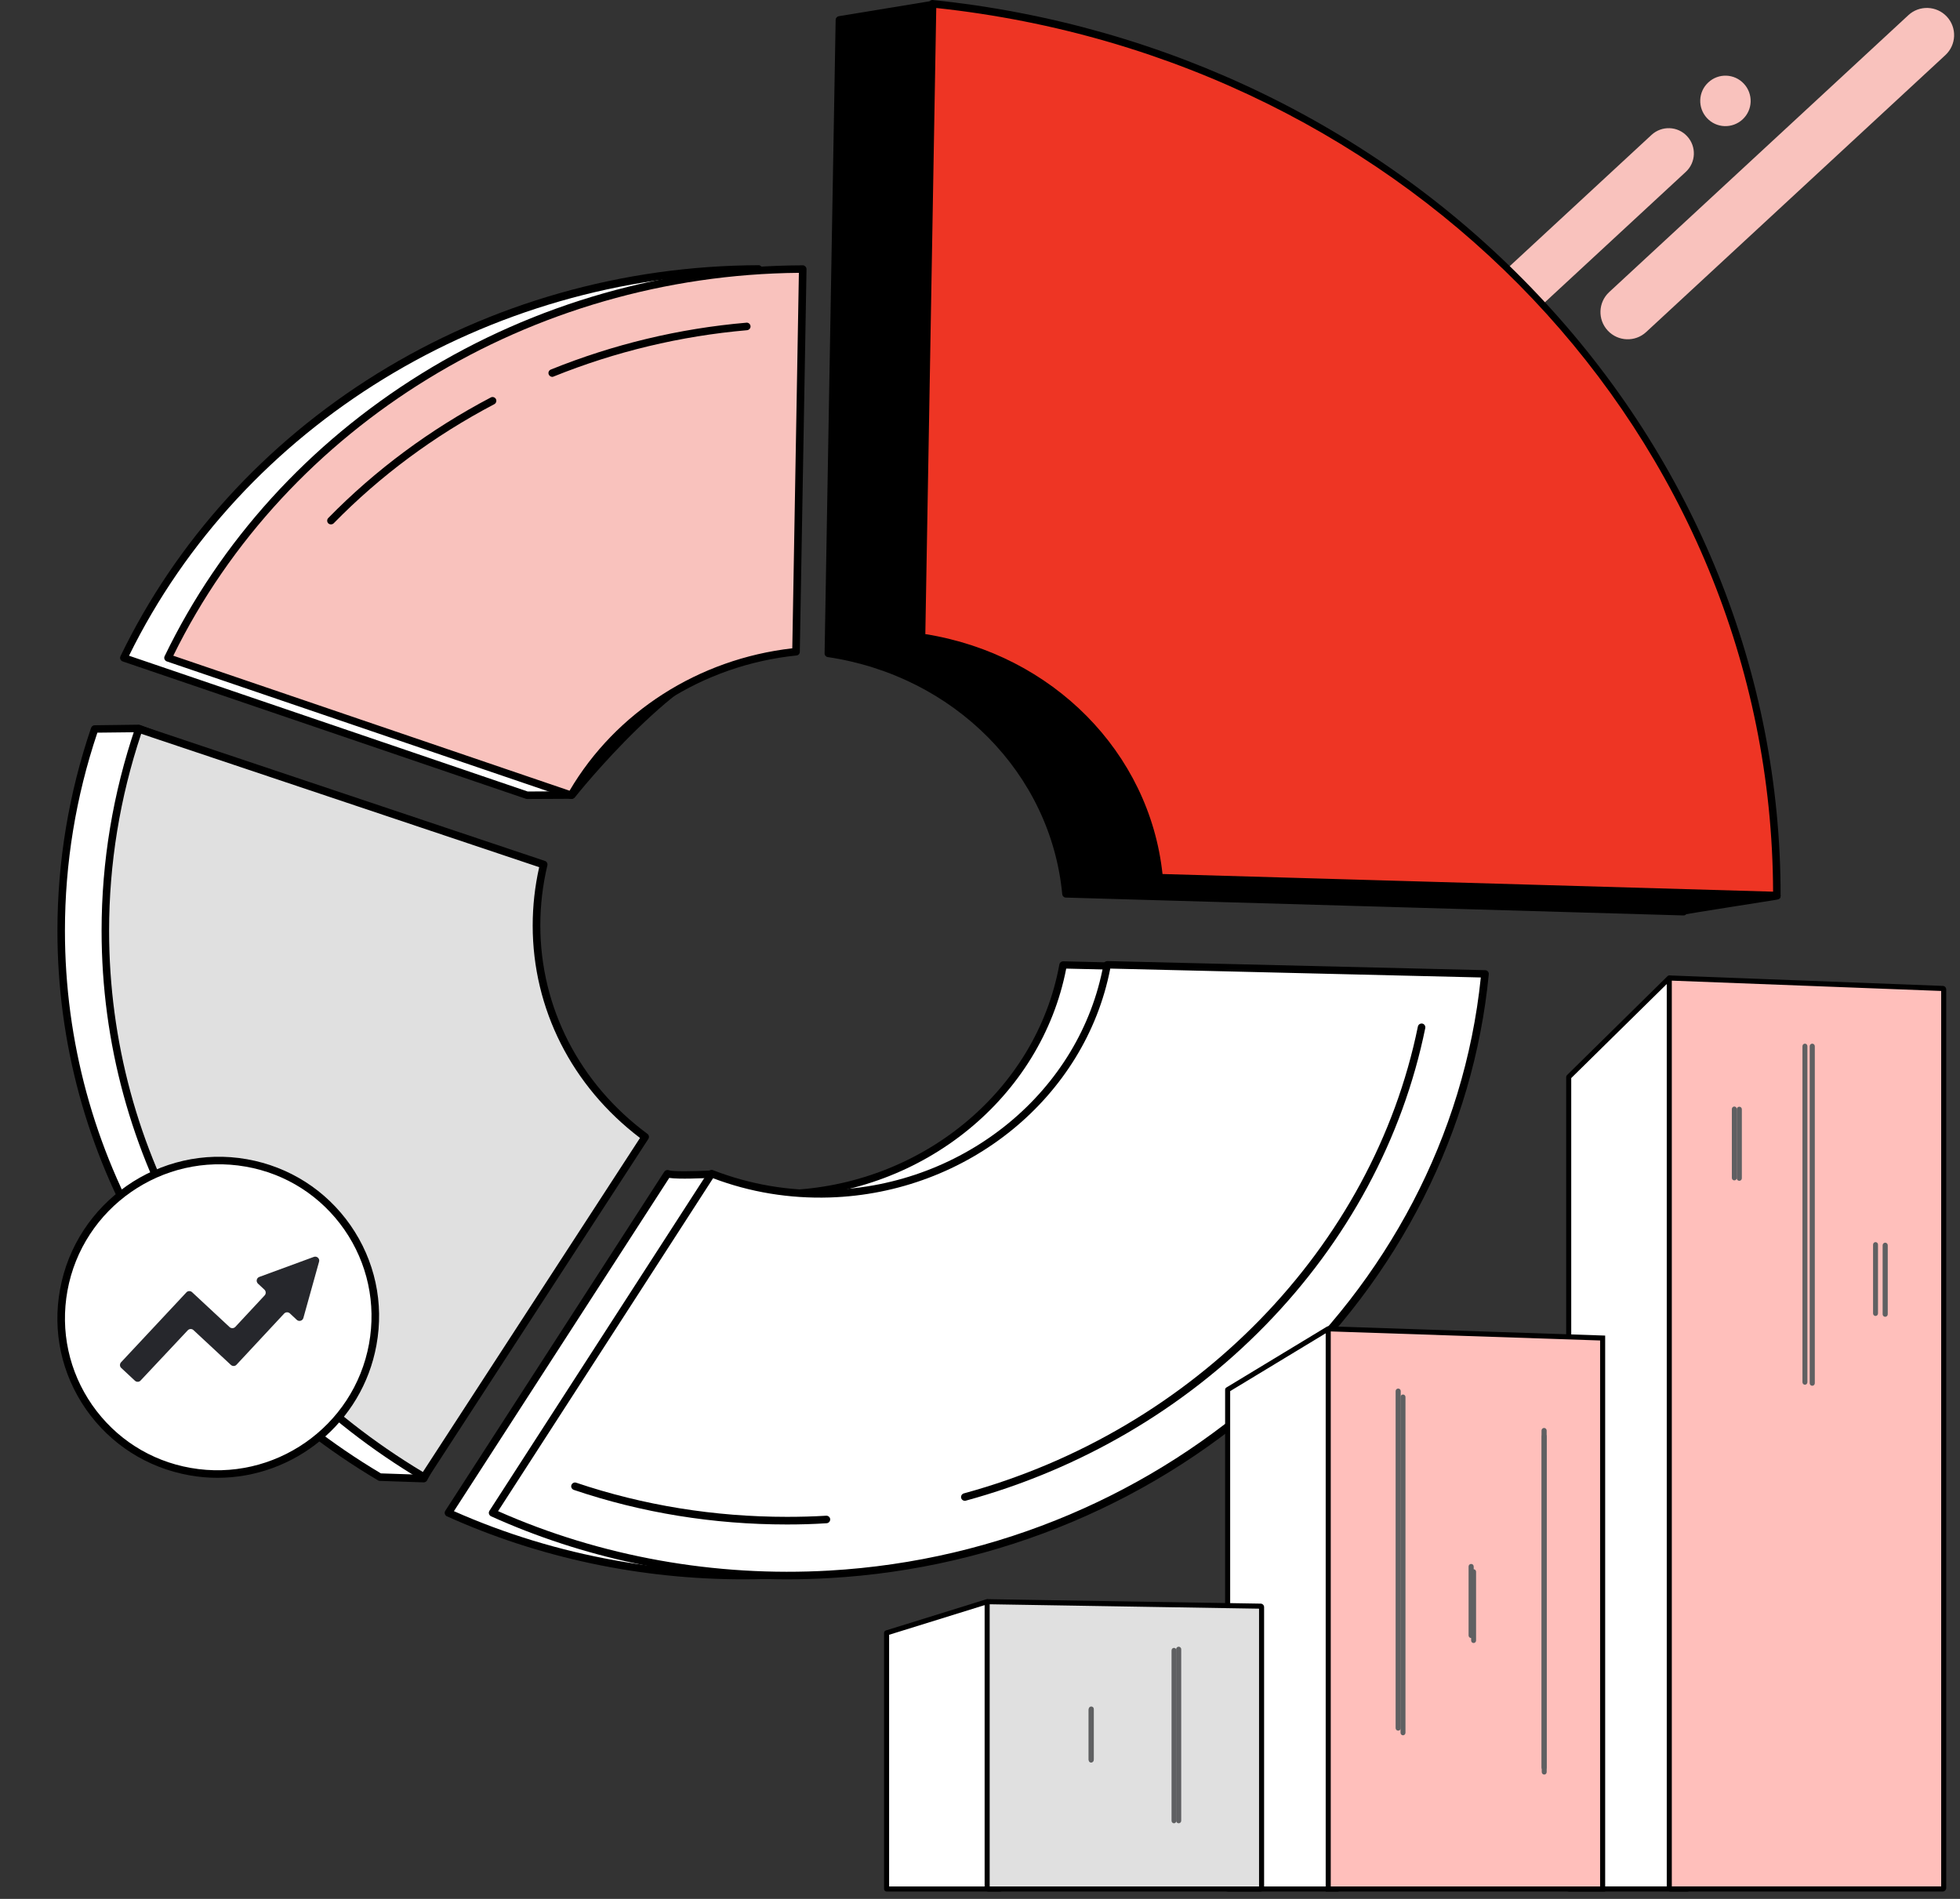 <?xml version="1.0" encoding="UTF-8"?>
<svg width="160px" height="155px" viewBox="0 0 160 155" version="1.1" xmlns="http://www.w3.org/2000/svg" xmlns:xlink="http://www.w3.org/1999/xlink">
    <rect x="0" y="0" width="160" height="155" fill="#333333" stroke="none"/>
    <title>89D84BD7-0945-4065-83D3-B9FB9A540E09</title>
    <g id="desktop" stroke="none" stroke-width="1" fill="none" fill-rule="evenodd">
        <g id="Investors_PPK_Pracownicy" transform="translate(-308, -2191)" fill-rule="nonzero">
            <g id="Group-32" transform="translate(308, 2181)">
                <g id="ilustracja_2" transform="translate(0, 10)">
                    <g id="Balanced_scorecard_5_">
                        <g id="Group" transform="translate(120.669, 0.648)" fill="#F9C2BD">
                            <path d="M35.118,0.589 L10.694,23.193 C9.792,24.029 9.737,25.432 10.573,26.333 C11.409,27.234 12.812,27.29 13.713,26.454 L38.137,3.85 C39.039,3.014 39.094,1.611 38.258,0.71 C37.422,-0.191 36.01,-0.238 35.118,0.589 Z" id="Path"></path>
                            <path d="M14.15,10.363 L0.66,22.849 C-0.176,23.62 -0.223,24.93 0.548,25.757 C1.32,26.593 2.629,26.639 3.456,25.868 L16.946,13.382 C17.782,12.611 17.829,11.31 17.057,10.474 C16.286,9.638 14.986,9.592 14.15,10.363 Z" id="Path"></path>
                            <path d="M21.693,6.191 C22.464,7.027 22.418,8.328 21.582,9.099 C20.746,9.87 19.445,9.824 18.674,8.988 C17.903,8.152 17.949,6.851 18.785,6.08 C19.622,5.299 20.922,5.355 21.693,6.191 Z" id="Path"></path>
                        </g>
                        <g id="Group" transform="translate(4.688, 0)">
                            <g transform="translate(0, 0.062)">
                                <g transform="translate(0, 21.585)">
                                    <g transform="translate(5.114, 0)">
                                        <path d="M33.228,43.267 L36.888,43.248 C36.888,43.248 45.649,32.165 51.576,31.551 L52.124,0.317 C29.446,0.391 9.426,13.175 0.312,32.053 L33.228,43.267 Z" id="Path" fill="#FFFFFF"></path>
                                        <path d="M33.228,43.573 C33.19,43.573 33.163,43.564 33.125,43.555 L0.209,32.341 C0.126,32.313 0.061,32.248 0.024,32.165 C-0.014,32.081 -0.004,31.988 0.033,31.914 C4.576,22.512 11.813,14.541 20.964,8.864 C30.255,3.104 41.031,0.038 52.115,0.001 C52.199,-0.008 52.273,0.038 52.338,0.094 C52.394,0.15 52.431,0.233 52.431,0.317 L51.883,31.551 C51.883,31.709 51.762,31.839 51.604,31.849 C45.881,32.443 37.213,43.322 37.13,43.434 C37.074,43.508 36.981,43.545 36.888,43.555 L33.228,43.573 C33.228,43.573 33.228,43.573 33.228,43.573 Z M0.73,31.877 L33.274,42.96 L36.73,42.941 C37.724,41.706 45.556,32.146 51.26,31.282 L51.799,0.633 C29.957,0.819 9.974,13.045 0.73,31.877 Z" id="Shape" fill="#000000"></path>
                                    </g>
                                    <g transform="translate(31.611, 56.821)">
                                        <path d="M50.479,0.288 C48.62,10.554 39.274,18.618 27.819,18.971 C25.004,19.055 21.715,17.373 21.715,17.373 C21.715,17.373 18.696,17.54 18.185,17.336 L0.31,45.012 C8.616,48.765 18.009,50.605 27.829,50.038 C56.387,48.394 78.833,26.905 81.323,1.022 L50.479,0.288 Z" id="Path" fill="#FFFFFF"></path>
                                        <path d="M24.391,50.447 C15.993,50.447 7.687,48.691 0.18,45.3 C0.097,45.263 0.041,45.189 0.013,45.105 C-0.015,45.021 0.004,44.928 0.05,44.854 L17.925,17.178 C18.009,17.057 18.157,17.001 18.297,17.057 C18.585,17.169 20.248,17.15 21.697,17.076 C21.753,17.076 21.808,17.085 21.855,17.113 C21.883,17.132 25.106,18.757 27.81,18.683 C38.893,18.339 48.305,10.582 50.181,0.251 C50.209,0.102 50.339,0 50.488,0 C50.488,0 50.497,0 50.497,0 L81.332,0.743 C81.416,0.743 81.499,0.78 81.555,0.845 C81.611,0.91 81.639,0.994 81.629,1.078 C80.403,13.787 74.346,25.781 64.554,34.867 C54.641,44.074 41.597,49.574 27.838,50.363 C26.686,50.41 25.534,50.447 24.391,50.447 Z M0.756,44.882 C9.118,48.589 18.464,50.27 27.801,49.732 C55.495,48.143 78.294,27.36 80.979,1.319 L50.739,0.595 C48.704,11.083 39.116,18.925 27.838,19.278 C25.172,19.361 22.18,17.94 21.66,17.68 C21.074,17.708 19.142,17.8 18.334,17.68 L0.756,44.882 Z" id="Shape" fill="#000000"></path>
                                    </g>
                                    <g transform="translate(0, 37.507)">
                                        <path d="M26.32,61.419 L29.897,61.54 L44.362,33.659 C38.964,29.664 35.499,23.449 35.499,16.398 C35.499,14.697 35.703,13.034 36.084,11.436 L6.624,0.316 L3.038,0.362 C1.263,5.565 0.307,11.102 0.307,16.834 C0.307,35.815 10.721,52.166 26.32,61.419 Z" id="Path" fill="#FFFFFF"></path>
                                        <path d="M29.897,61.846 C29.897,61.846 29.887,61.846 29.887,61.846 L26.31,61.725 C26.255,61.725 26.208,61.707 26.162,61.679 C9.783,51.961 0,35.192 0,16.825 C0,11.176 0.929,5.602 2.75,0.251 C2.796,0.13 2.908,0.046 3.038,0.046 L6.624,-2.11239295e-14 C6.661,-2.11239295e-14 6.698,0.009 6.736,0.019 L36.195,11.139 C36.344,11.195 36.418,11.344 36.381,11.502 C36,13.099 35.805,14.753 35.805,16.398 C35.805,23.096 38.992,29.302 44.547,33.418 C44.668,33.51 44.705,33.668 44.64,33.808 L30.175,61.688 C30.11,61.79 30.008,61.846 29.897,61.846 Z M26.403,61.112 L29.711,61.224 L43.962,33.743 C38.379,29.516 35.183,23.198 35.183,16.388 C35.183,14.781 35.359,13.183 35.722,11.613 L6.568,0.613 L3.261,0.65 C1.505,5.872 0.613,11.306 0.613,16.816 C0.613,34.941 10.257,51.497 26.403,61.112 Z" id="Shape" fill="#000000"></path>
                                    </g>
                                </g>
                                <g transform="translate(62.626, 0)" fill="#000000">
                                    <path d="M0.308,53.267 C10.741,54.818 18.758,62.901 19.706,72.888 L70.134,74.347 C70.134,74.337 70.134,74.328 70.134,74.319 C70.134,74.319 70.134,74.3 70.134,74.291 C70.134,74.254 77.734,73.064 77.734,73.064 C77.734,72.721 8.845,0.311 8.845,0.311 L1.209,1.566 C1.209,1.566 0.605,36.033 0.308,53.267 Z" id="Path"></path>
                                    <path d="M70.134,74.662 C70.134,74.662 70.125,74.662 70.134,74.662 L19.697,73.204 C19.539,73.204 19.418,73.083 19.399,72.925 C18.461,63.068 10.592,55.115 0.261,53.573 C0.112,53.555 -0.008,53.415 0,53.267 L0.902,1.556 C0.902,1.408 1.014,1.287 1.162,1.259 L8.799,0.005 C8.901,-0.014 9.003,0.023 9.068,0.098 C9.245,0.274 26.488,18.409 43.508,36.349 C53.504,46.884 61.476,55.292 67.189,61.34 C70.58,64.935 73.209,67.722 74.993,69.627 C78.031,72.879 78.031,72.888 78.04,73.064 C78.04,73.334 77.901,73.352 77.418,73.427 L76.48,73.575 C74.677,73.863 71.091,74.421 70.339,74.56 C70.339,74.56 70.339,74.56 70.339,74.56 C70.292,74.616 70.209,74.662 70.134,74.662 Z M19.985,72.591 L69.958,74.04 C70.041,73.984 70.153,73.966 70.264,73.947 C70.385,73.928 70.552,73.901 70.766,73.863 C71.184,73.789 71.769,73.696 72.429,73.594 C73.73,73.39 75.309,73.139 76.396,72.962 C76.684,72.916 76.944,72.879 77.158,72.841 C72.986,68.224 31.263,24.299 8.753,0.636 L1.525,1.826 L0.633,53.006 C11.001,54.669 18.916,62.668 19.985,72.591 Z" id="Shape"></path>
                                </g>
                            </g>
                            <g transform="translate(3.605, 0)">
                                <g transform="translate(0, 21.656)">
                                    <g transform="translate(5.114, 0)">
                                        <path d="M33.228,43.257 C36.879,36.866 43.679,32.36 51.567,31.542 L52.115,0.308 C29.437,0.382 9.416,13.166 0.302,32.044 L33.228,43.257 Z" id="Path" fill="#F9C2BD"></path>
                                        <path d="M33.228,43.564 C33.19,43.564 33.163,43.555 33.125,43.545 L0.209,32.332 C0.126,32.304 0.061,32.239 0.024,32.155 C-0.014,32.072 -0.004,31.979 0.033,31.904 C4.567,22.512 11.813,14.541 20.964,8.864 C30.255,3.104 41.031,0.038 52.115,0.001 C52.199,-0.008 52.273,0.038 52.338,0.094 C52.394,0.15 52.431,0.233 52.431,0.317 L51.883,31.551 C51.883,31.709 51.762,31.839 51.604,31.849 C43.949,32.638 37.185,36.968 33.497,43.415 C33.441,43.508 33.339,43.564 33.228,43.564 Z M0.739,31.867 L33.088,42.886 C36.86,36.466 43.614,32.137 51.27,31.263 L51.808,0.614 C29.967,0.809 9.983,13.036 0.739,31.867 Z" id="Shape" fill="#000000"></path>
                                    </g>
                                    <path d="M36.79,9.106 C36.669,9.106 36.558,9.031 36.502,8.911 C36.437,8.753 36.511,8.576 36.669,8.511 C41.77,6.449 47.14,5.157 52.639,4.684 C52.807,4.665 52.955,4.795 52.974,4.962 C52.992,5.129 52.862,5.278 52.695,5.297 C47.26,5.771 41.946,7.043 36.901,9.078 C36.874,9.096 36.827,9.106 36.79,9.106 Z" id="Path" fill="#000000"></path>
                                    <path d="M18.72,21.146 C18.646,21.146 18.562,21.118 18.506,21.063 C18.386,20.942 18.386,20.747 18.506,20.626 C22.353,16.696 26.821,13.389 31.773,10.787 C31.922,10.704 32.108,10.769 32.191,10.917 C32.266,11.066 32.21,11.252 32.061,11.335 C27.156,13.909 22.743,17.179 18.943,21.063 C18.887,21.118 18.804,21.146 18.72,21.146 Z" id="Path" fill="#000000"></path>
                                    <g transform="translate(31.611, 56.793)">
                                        <path d="M50.479,0.307 C48.62,10.572 39.274,18.637 27.819,18.99 C24.4,19.092 21.139,18.506 18.185,17.354 L0.31,45.031 C8.616,48.784 18.009,50.623 27.829,50.057 C56.387,48.412 78.833,26.924 81.323,1.041 L50.479,0.307 Z" id="Path" fill="#FFFFFF"></path>
                                        <path d="M24.391,50.465 C15.993,50.465 7.687,48.71 0.18,45.319 C0.097,45.281 0.041,45.207 0.013,45.123 C-0.015,45.04 0.004,44.947 0.05,44.873 L17.925,17.187 C18.009,17.066 18.157,17.011 18.297,17.066 C21.316,18.237 24.512,18.785 27.81,18.683 C38.893,18.339 48.305,10.582 50.181,0.251 C50.209,0.102 50.339,0 50.488,0 C50.488,0 50.497,0 50.497,0 L81.332,0.743 C81.416,0.743 81.499,0.78 81.555,0.845 C81.611,0.91 81.639,0.994 81.629,1.078 C80.403,13.787 74.346,25.781 64.554,34.867 C54.641,44.074 41.597,49.574 27.838,50.363 C26.695,50.428 25.543,50.465 24.391,50.465 Z M0.756,44.901 C9.118,48.607 18.464,50.289 27.801,49.75 C55.495,48.161 78.294,27.379 80.979,1.338 L50.729,0.613 C48.695,11.102 39.107,18.943 27.829,19.296 C24.53,19.398 21.325,18.869 18.306,17.726 L0.756,44.901 Z" id="Shape" fill="#000000"></path>
                                    </g>
                                    <path d="M55.947,102.781 C49.945,102.781 44.092,101.833 38.546,99.957 C38.388,99.901 38.295,99.724 38.351,99.566 C38.407,99.408 38.583,99.316 38.741,99.371 C44.222,101.22 50.02,102.158 55.947,102.158 C57.015,102.158 58.093,102.131 59.152,102.066 C59.319,102.056 59.468,102.186 59.477,102.354 C59.486,102.521 59.356,102.669 59.189,102.679 C58.121,102.753 57.024,102.781 55.947,102.781 Z" id="Path" fill="#000000"></path>
                                    <path d="M70.468,100.849 C70.328,100.849 70.208,100.756 70.17,100.626 C70.124,100.458 70.226,100.291 70.384,100.245 C89.225,95.107 103.774,80.149 107.453,62.135 C107.49,61.968 107.648,61.866 107.815,61.894 C107.982,61.931 108.085,62.089 108.057,62.256 C106.217,71.277 101.693,79.676 94.985,86.541 C88.333,93.351 79.879,98.294 70.542,100.839 C70.523,100.849 70.496,100.849 70.468,100.849 Z" id="Path" fill="#000000"></path>
                                    <g transform="translate(0, 37.527)">
                                        <path d="M26.32,61.389 L44.362,33.629 C38.964,29.634 35.499,23.419 35.499,16.367 C35.499,14.667 35.703,13.004 36.084,11.406 L3.038,0.332 C1.263,5.535 0.307,11.072 0.307,16.804 C0.307,35.784 10.73,52.135 26.32,61.389 Z" id="Path" fill="#E0E0E0"></path>
                                        <path d="M26.32,61.695 C26.264,61.695 26.208,61.686 26.162,61.649 C9.783,51.922 3.55271368e-15,35.153 3.55271368e-15,16.785 C3.55271368e-15,11.137 0.929,5.563 2.75,0.211 C2.806,0.053 2.973,-0.039 3.14,0.016 L36.186,11.09 C36.335,11.137 36.428,11.295 36.391,11.453 C36.01,13.051 35.815,14.704 35.815,16.349 C35.815,23.047 39.001,29.253 44.557,33.369 C44.687,33.462 44.724,33.648 44.631,33.787 L26.589,61.547 C26.524,61.649 26.422,61.695 26.32,61.695 Z M3.233,0.713 C1.496,5.906 0.613,11.323 0.613,16.795 C0.613,34.846 10.182,51.336 26.227,60.971 L43.953,33.703 C38.388,29.476 35.192,23.168 35.192,16.367 C35.192,14.769 35.369,13.171 35.722,11.601 L3.233,0.713 Z" id="Shape" fill="#000000"></path>
                                    </g>
                                </g>
                                <g transform="translate(66.621, 0)">
                                    <path d="M0.308,52.019 C10.741,53.57 18.758,61.653 19.706,71.64 L70.134,73.099 C70.134,73.08 70.134,73.052 70.134,73.034 C70.134,36.039 40.656,4.378 1.209,0.308 L0.308,52.019 Z" id="Path" fill="#EE3524"></path>
                                    <path d="M70.134,73.405 C70.134,73.405 70.134,73.405 70.134,73.405 L19.697,71.947 C19.539,71.947 19.418,71.826 19.399,71.668 C18.461,61.811 10.592,53.858 0.261,52.316 C0.112,52.297 -0.008,52.158 0,52.009 L0.902,0.299 C0.902,0.215 0.939,0.132 1.004,0.076 C1.069,0.02 1.153,-0.008 1.237,0.002 C20.328,1.971 37.887,10.537 50.689,24.12 C63.427,37.628 70.441,55.001 70.441,73.043 L70.441,73.108 C70.441,73.192 70.404,73.266 70.348,73.331 C70.292,73.377 70.218,73.405 70.134,73.405 Z M19.985,71.343 L69.828,72.783 C69.698,35.761 40.396,4.823 1.515,0.652 L0.623,51.759 C11.001,53.412 18.916,61.411 19.985,71.343 Z" id="Shape" fill="#000000"></path>
                                </g>
                            </g>
                        </g>
                        <g id="Group" transform="translate(0, 89.731)">
                            <g>
                                <ellipse id="Oval" fill="#FFFFFF" transform="translate(17.814, 17.794) rotate(-34.311) translate(-17.814, -17.794) " cx="17.814" cy="17.794" rx="12.849" ry="12.775"></ellipse>
                                <path d="M17.75,30.897 C16.998,30.897 16.227,30.832 15.465,30.693 C12.018,30.079 9.017,28.166 7.02,25.304 C5.023,22.433 4.27,18.959 4.902,15.512 C6.202,8.396 13.049,3.63 20.166,4.893 C23.613,5.506 26.613,7.42 28.611,10.282 C30.608,13.152 31.361,16.627 30.729,20.074 C29.577,26.419 24.003,30.897 17.75,30.897 Z M5.506,15.624 C4.911,18.912 5.626,22.22 7.522,24.951 C9.426,27.682 12.278,29.513 15.567,30.089 C22.358,31.287 28.89,26.744 30.125,19.962 C30.72,16.683 30.004,13.366 28.109,10.635 C26.205,7.903 23.352,6.073 20.064,5.497 C13.272,4.299 6.741,8.842 5.506,15.624 L5.506,15.624 Z" id="Shape" fill="#000000"></path>
                            </g>
                            <path d="M25.619,12.864 L21.169,14.499 C20.937,14.583 20.881,14.88 21.058,15.047 L21.587,15.54 C21.717,15.661 21.727,15.874 21.606,16.004 L19.209,18.578 C19.088,18.708 18.875,18.717 18.744,18.596 L15.679,15.744 C15.549,15.624 15.335,15.624 15.214,15.763 L9.881,21.467 C9.761,21.597 9.761,21.811 9.9,21.932 L11.015,22.972 C11.145,23.093 11.359,23.093 11.479,22.954 L15.326,18.857 C15.446,18.726 15.66,18.717 15.79,18.838 L18.847,21.681 C18.977,21.802 19.19,21.802 19.311,21.662 L23.195,17.491 C23.315,17.361 23.529,17.352 23.659,17.472 L24.226,18.002 C24.402,18.169 24.7,18.085 24.765,17.853 L26.047,13.254 C26.121,13.004 25.87,12.771 25.619,12.864 Z" id="Path" fill="#26272C"></path>
                        </g>
                    </g>
                    <g id="Group" transform="translate(72.168, 79.621)">
                        <g transform="translate(55.684, 0)">
                            <g id="Path">
                                <polygon fill="#FFFFFF" points="9.918 74.567 0.206 74.567 0.206 8.29 8.416 0.208"></polygon>
                                <path d="M9.918,74.775 L0.206,74.775 C0.092,74.775 0,74.682 0,74.567 L0,8.29 C0,8.234 0.022,8.18 0.062,8.141 L8.272,0.059 C8.354,-0.021 8.484,-0.019 8.563,0.063 C8.643,0.145 8.641,0.277 8.559,0.358 L0.412,8.378 L0.412,74.358 L9.918,74.358 C10.032,74.358 10.124,74.452 10.124,74.567 C10.124,74.682 10.032,74.775 9.918,74.775 Z" fill="#000000"></path>
                            </g>
                            <g transform="translate(8.21, 0.003)">
                                <path d="M22.525,74.564 L0.289,74.564 C0.243,74.564 0.206,74.526 0.206,74.48 L0.206,0.293 C0.206,0.245 0.245,0.207 0.292,0.209 L22.528,1.06 C22.573,1.062 22.608,1.099 22.608,1.144 L22.608,74.48 C22.608,74.526 22.571,74.564 22.525,74.564 Z" id="Path" fill="#FFBFBB"></path>
                                <path d="M22.525,74.772 L0.289,74.772 C0.13,74.772 0,74.641 0,74.48 L0,0.293 C0,0.214 0.032,0.137 0.089,0.082 C0.145,0.027 0.221,-0.003 0.3,0 L22.536,0.852 C22.692,0.858 22.814,0.986 22.814,1.144 L22.814,74.48 C22.814,74.641 22.684,74.772 22.525,74.772 Z M0.412,74.355 L22.402,74.355 L22.402,1.264 L0.412,0.422 L0.412,74.355 Z" id="Shape" fill="#000000"></path>
                            </g>
                        </g>
                        <g transform="translate(27.842, 28.637)">
                            <g transform="translate(0, 0)" id="Path">
                                <polygon fill="#FFFFFF" points="9.206 45.931 0.206 45.931 0.206 5.177 8.416 0.207"></polygon>
                                <path d="M9.206,46.138 L0.206,46.138 C0.092,46.138 0,46.045 0,45.931 L0,5.177 C0,5.104 0.038,5.037 0.1,5 L8.309,0.03 C8.407,-0.029 8.533,0.002 8.592,0.1 C8.651,0.198 8.619,0.325 8.522,0.384 L0.412,5.294 L0.412,45.724 L9.206,45.724 C9.32,45.724 9.412,45.817 9.412,45.931 C9.412,46.045 9.32,46.138 9.206,46.138 Z" fill="#000000"></path>
                            </g>
                            <g transform="translate(8.21, 0.003)">
                                <path d="M22.608,45.928 L0.206,45.928 L0.206,0.3 C0.206,0.247 0.249,0.205 0.302,0.207 L22.608,0.957 L22.608,45.928 Z" id="Path" fill="#FFBFBB"></path>
                                <path d="M22.814,46.135 L0,46.135 L0,0.3 C0,0.219 0.033,0.14 0.091,0.084 C0.149,0.028 0.228,-0.002 0.308,9.53855164e-05 L22.814,0.757 L22.814,46.135 L22.814,46.135 Z M0.412,45.721 L22.402,45.721 L22.402,1.157 L0.412,0.418 L0.412,45.721 Z" id="Shape" fill="#000000"></path>
                            </g>
                        </g>
                        <g transform="translate(0, 50.911)">
                            <g id="Path">
                                <polygon fill="#FFFFFF" points="9.494 23.657 0.206 23.657 0.206 2.756 8.416 0.207"></polygon>
                                <path d="M9.494,23.864 L0.206,23.864 C0.092,23.864 0,23.772 0,23.657 L0,2.756 C0,2.665 0.059,2.585 0.145,2.558 L8.355,0.009 C8.464,-0.024 8.579,0.037 8.613,0.146 C8.646,0.255 8.585,0.372 8.476,0.405 L0.412,2.909 L0.412,23.45 L9.494,23.45 C9.608,23.45 9.7,23.543 9.7,23.657 C9.7,23.772 9.608,23.864 9.494,23.864 Z" fill="#000000"></path>
                            </g>
                            <g transform="translate(8.21, 0.001)">
                                <path d="M22.53,23.656 L0.284,23.656 C0.241,23.656 0.206,23.621 0.206,23.577 L0.206,0.286 C0.206,0.242 0.242,0.207 0.285,0.207 L22.531,0.572 C22.574,0.573 22.608,0.608 22.608,0.651 L22.608,23.577 C22.608,23.621 22.573,23.656 22.53,23.656 Z" id="Path" fill="#E0E0E0"></path>
                                <path d="M22.53,23.863 L0.284,23.863 C0.128,23.863 0,23.735 0,23.577 L0,0.286 C0,0.209 0.03,0.136 0.085,0.082 C0.14,0.028 0.213,-0.001 0.289,1.86698618e-05 L22.534,0.365 C22.689,0.368 22.814,0.496 22.814,0.651 L22.814,23.577 C22.814,23.735 22.687,23.863 22.53,23.863 Z M0.412,23.449 L22.402,23.449 L22.402,0.777 L0.412,0.417 L0.412,23.449 Z" id="Shape" fill="#000000"></path>
                            </g>
                        </g>
                        <g transform="translate(16.705, 5.568)" fill="#5F6062" id="Path">
                            <path d="M25.264,56.078 C25.149,56.078 25.055,55.984 25.055,55.869 L25.055,28.361 C25.055,28.245 25.149,28.152 25.264,28.152 C25.38,28.152 25.473,28.245 25.473,28.361 L25.473,55.869 C25.473,55.984 25.38,56.078 25.264,56.078 Z"></path>
                            <path d="M37.175,59.295 C37.06,59.295 36.966,59.201 36.966,59.086 L36.966,31.578 C36.966,31.462 37.06,31.369 37.175,31.369 C37.29,31.369 37.384,31.462 37.384,31.578 L37.384,59.086 C37.384,59.201 37.29,59.295 37.175,59.295 Z"></path>
                            <path d="M59.065,27.926 C58.949,27.926 58.856,27.832 58.856,27.717 L58.856,0.209 C58.856,0.093 58.949,0 59.065,0 C59.18,0 59.274,0.094 59.274,0.209 L59.274,27.717 C59.274,27.832 59.18,27.926 59.065,27.926 Z"></path>
                            <path d="M7.345,63.638 C7.229,63.638 7.136,63.545 7.136,63.429 L7.136,49.434 C7.136,49.319 7.229,49.225 7.345,49.225 C7.46,49.225 7.554,49.319 7.554,49.434 L7.554,63.429 C7.554,63.545 7.46,63.638 7.345,63.638 Z"></path>
                            <path d="M31.22,48.517 C31.104,48.517 31.011,48.423 31.011,48.308 L31.011,42.678 C31.011,42.562 31.104,42.469 31.22,42.469 C31.335,42.469 31.429,42.562 31.429,42.678 L31.429,48.308 C31.429,48.423 31.335,48.517 31.22,48.517 Z"></path>
                            <path d="M53.11,11.196 C52.994,11.196 52.901,11.102 52.901,10.987 L52.901,5.357 C52.901,5.241 52.994,5.148 53.11,5.148 C53.225,5.148 53.319,5.241 53.319,5.357 L53.319,10.987 C53.319,11.102 53.225,11.196 53.11,11.196 Z"></path>
                            <path d="M65.02,22.296 C64.905,22.296 64.811,22.202 64.811,22.087 L64.811,16.456 C64.811,16.341 64.905,16.247 65.02,16.247 C65.136,16.247 65.229,16.341 65.229,16.456 L65.229,22.087 C65.229,22.202 65.136,22.296 65.02,22.296 Z"></path>
                            <path d="M0.209,58.652 C0.094,58.652 0,58.558 0,58.443 L0,54.314 C0,54.198 0.094,54.105 0.209,54.105 C0.324,54.105 0.418,54.198 0.418,54.314 L0.418,58.443 C0.418,58.558 0.324,58.652 0.209,58.652 Z"></path>
                        </g>
                        <g transform="translate(42.16, 34.206)" fill="#5F6062" id="Path">
                            <path d="M0.202,27.819 C0.091,27.819 0,27.726 0,27.611 L0,0.208 C0,0.093 0.091,0 0.202,0 C0.314,0 0.405,0.093 0.405,0.208 L0.405,27.611 C0.405,27.726 0.314,27.819 0.202,27.819 Z"></path>
                            <path d="M11.73,31.024 C11.618,31.024 11.528,30.931 11.528,30.816 L11.528,3.413 C11.528,3.298 11.618,3.205 11.73,3.205 C11.842,3.205 11.932,3.298 11.932,3.413 L11.932,30.816 C11.932,30.931 11.842,31.024 11.73,31.024 Z"></path>
                            <path d="M5.966,20.287 C5.854,20.287 5.764,20.194 5.764,20.079 L5.764,14.47 C5.764,14.355 5.854,14.262 5.966,14.262 C6.078,14.262 6.168,14.355 6.168,14.47 L6.168,20.079 C6.168,20.194 6.078,20.287 5.966,20.287 Z"></path>
                        </g>
                        <g transform="translate(69.207, 5.568)" fill="#5F6062" id="Path">
                            <path d="M5.966,27.842 C5.854,27.842 5.764,27.749 5.764,27.634 L5.764,0.208 C5.764,0.093 5.854,0 5.966,0 C6.078,0 6.168,0.093 6.168,0.208 L6.168,27.634 C6.168,27.749 6.078,27.842 5.966,27.842 Z"></path>
                            <path d="M0.202,11.162 C0.091,11.162 0,11.069 0,10.954 L0,5.34 C0,5.225 0.091,5.132 0.202,5.132 C0.314,5.132 0.405,5.225 0.405,5.34 L0.405,10.954 C0.405,11.069 0.314,11.162 0.202,11.162 Z"></path>
                            <path d="M11.73,22.228 C11.618,22.228 11.528,22.135 11.528,22.02 L11.528,16.407 C11.528,16.292 11.618,16.199 11.73,16.199 C11.842,16.199 11.932,16.292 11.932,16.407 L11.932,22.02 C11.932,22.135 11.842,22.228 11.73,22.228 Z"></path>
                        </g>
                        <g transform="translate(16.705, 54.888)" fill="#5F6062" id="Path">
                            <path d="M6.961,14.319 C6.852,14.319 6.763,14.226 6.763,14.111 L6.763,0.207 C6.763,0.093 6.852,0 6.961,0 C7.071,0 7.159,0.093 7.159,0.207 L7.159,14.111 C7.159,14.226 7.071,14.319 6.961,14.319 Z"></path>
                            <path d="M0.198,9.364 C0.089,9.364 0,9.272 0,9.157 L0,5.055 C0,4.94 0.089,4.848 0.198,4.848 C0.307,4.848 0.396,4.94 0.396,5.055 L0.396,9.157 C0.396,9.272 0.307,9.364 0.198,9.364 Z"></path>
                        </g>
                    </g>
                </g>
            </g>
        </g>
    </g>
</svg>